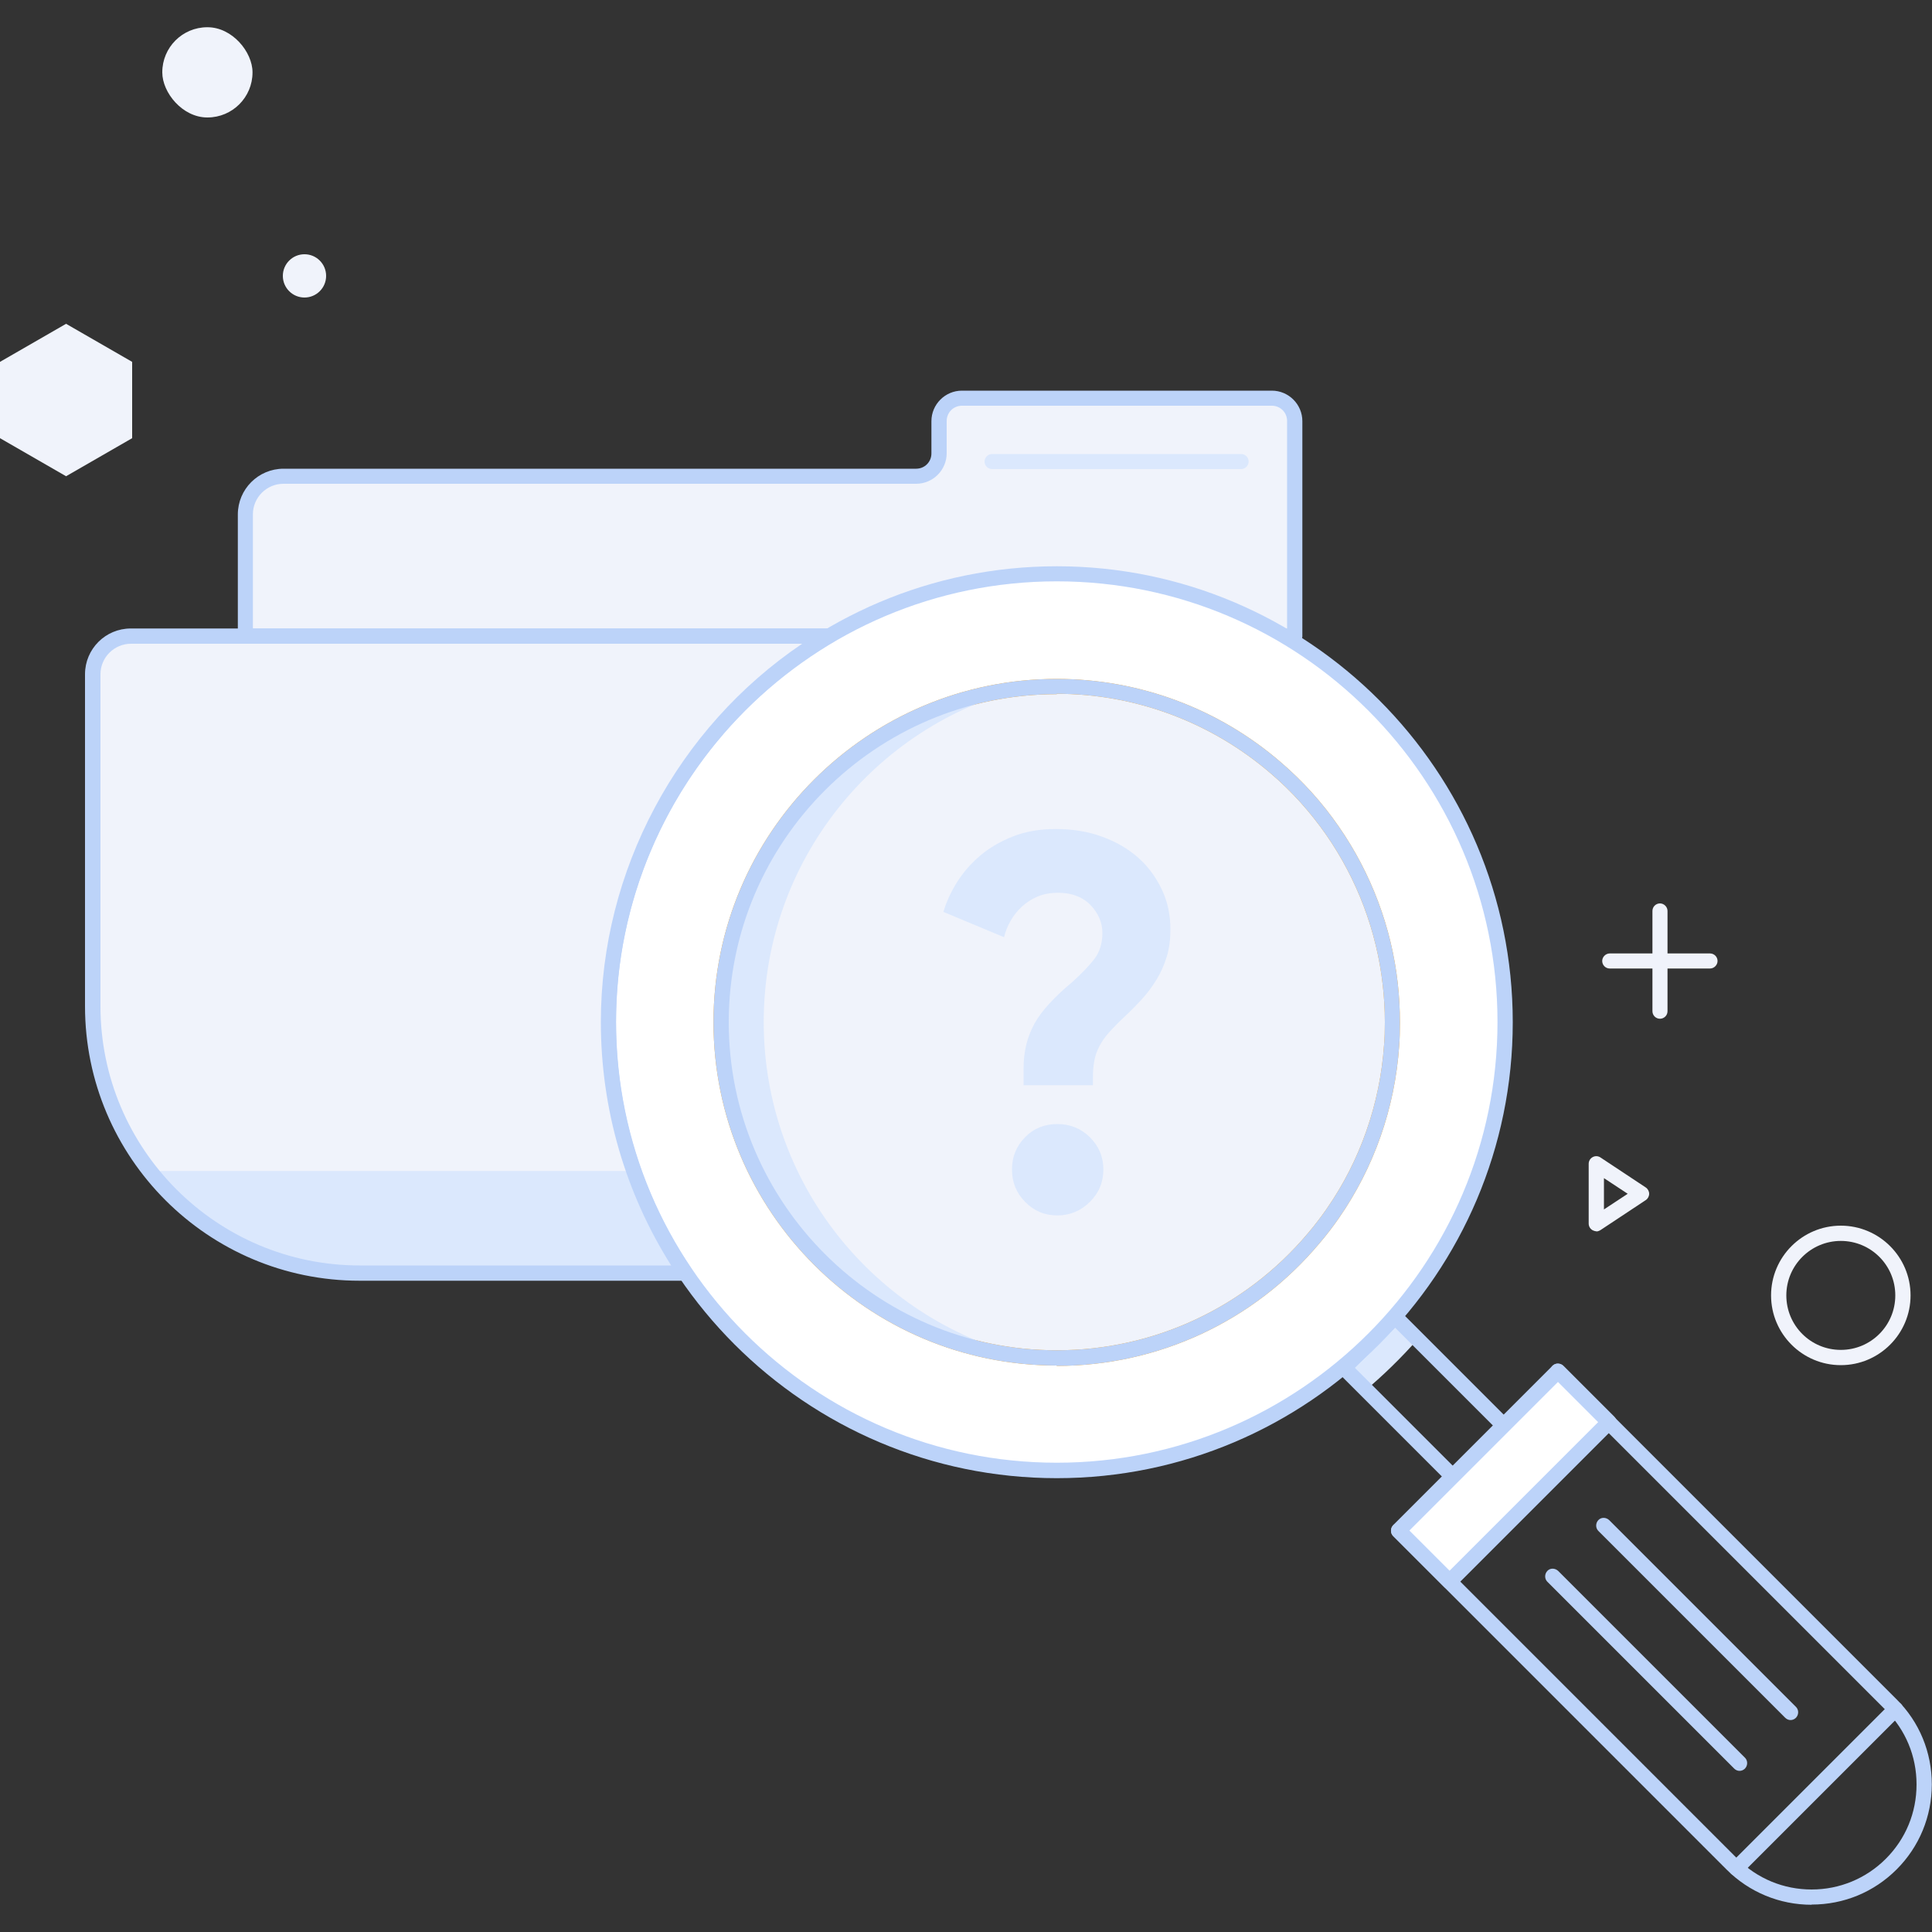<?xml version="1.0" encoding="UTF-8"?>
<svg id="Layer_1" data-name="Layer 1" xmlns="http://www.w3.org/2000/svg" viewBox="0 0 100 100">
  <rect x="0" y="0" width="100" height="100" fill="#333333" stroke="none"/>
  <defs>
    <style>
      .cls-1 {
        fill: #fff;
      }

      .cls-2 {
        fill: #f0f3fb;
      }

      .cls-3 {
        fill: #dbe8fd;
      }

      .cls-4 {
        fill: #bcd3f9;
      }

      .cls-5 {
        fill: #f6a320;
      }
    </style>
  </defs>
  <g id="Editable">
    <path class="cls-3" d="m70.64,71.99l-1.27-1.51c.91-.76,1.77-1.61,2.56-2.5l1.48,1.3c-.85.97-1.79,1.89-2.78,2.72Z"/>
    <path class="cls-4" d="m75.19,76.82c-.1,0-.2-.04-.28-.12l-5.62-5.62c-.15-.15-.15-.4,0-.56l2.64-2.64c.15-.15.4-.15.56,0l5.62,5.62c.15.15.15.4,0,.56s-.4.15-.56,0l-5.34-5.34-2.08,2.08,5.34,5.34c.15.15.15.4,0,.56-.08.08-.18.12-.28.12Z"/>
    <path class="cls-4" d="m93.77,98.59c-1.66,0-3.23-.65-4.4-1.82l-17.26-17.26c-.15-.15-.15-.4,0-.56s.4-.15.56,0l17.26,17.26c1.03,1.03,2.39,1.59,3.84,1.59s2.82-.57,3.84-1.59c1.03-1.03,1.59-2.39,1.59-3.85s-.57-2.82-1.59-3.84l-17.26-17.26c-.15-.15-.15-.4,0-.56s.4-.15.56,0l17.26,17.26c1.18,1.17,1.82,2.74,1.82,4.4s-.65,3.23-1.82,4.4c-1.18,1.18-2.74,1.82-4.4,1.82Z"/>
    <g>
      <line class="cls-4" x1="89.88" y1="96.71" x2="98.11" y2="88.47"/>
      <path class="cls-4" d="m89.88,97.1c-.1,0-.2-.04-.28-.12-.15-.15-.15-.4,0-.56l8.23-8.23c.15-.15.4-.15.56,0s.15.4,0,.56l-8.23,8.23c-.08.08-.18.12-.28.12Z"/>
    </g>
    <g>
      <line class="cls-4" x1="92.68" y1="88.63" x2="83" y2="78.96"/>
      <path class="cls-4" d="m92.68,89.03c-.1,0-.2-.04-.28-.12l-9.67-9.67c-.15-.15-.15-.4,0-.56s.4-.15.56,0l9.67,9.67c.15.15.15.4,0,.56-.08.08-.18.12-.28.12Z"/>
    </g>
    <g>
      <line class="cls-4" x1="80.36" y1="81.6" x2="90.04" y2="91.27"/>
      <path class="cls-4" d="m90.04,91.66c-.1,0-.2-.04-.28-.12l-9.67-9.67c-.15-.15-.15-.4,0-.56s.4-.15.56,0l9.67,9.67c.15.15.15.4,0,.56-.08.08-.18.12-.28.12Z"/>
    </g>
    <g>
      <rect class="cls-1" x="72" y="74.56" width="11.66" height="3.73" transform="translate(-31.24 77.42) rotate(-45)"/>
      <path class="cls-4" d="m75.03,82.26c-.1,0-.21-.04-.28-.12l-2.64-2.64c-.15-.15-.15-.4,0-.56l8.25-8.25c.15-.15.41-.15.56,0l2.64,2.64c.15.15.15.4,0,.56l-8.25,8.25c-.07.07-.17.12-.28.12Zm-2.08-3.04l2.08,2.08,7.69-7.69-2.08-2.08-7.69,7.69Z"/>
    </g>
    <g>
      <path class="cls-2" d="m67.01,21.79v11.13H12.7v-6.3c0-1.09.88-1.97,1.97-1.97h32.74c.65,0,1.18-.53,1.18-1.18v-1.67c0-.65.53-1.18,1.18-1.18h16.04c.65,0,1.18.53,1.18,1.18Z"/>
      <path class="cls-4" d="m67.01,33.32H12.7c-.22,0-.39-.18-.39-.39v-6.3c0-1.31,1.06-2.37,2.37-2.37h32.74c.44,0,.79-.35.79-.79v-1.67c0-.87.71-1.58,1.58-1.58h16.04c.87,0,1.58.71,1.58,1.58v11.13c0,.22-.18.39-.39.39Zm-53.91-.79h53.52v-10.74c0-.44-.35-.79-.79-.79h-16.04c-.44,0-.79.35-.79.79v1.67c0,.87-.71,1.58-1.58,1.58H14.67c-.87,0-1.58.71-1.58,1.58v5.91Z"/>
    </g>
    <g>
      <circle class="cls-1" cx="54.7" cy="52.91" r="23.21"/>
      <path class="cls-4" d="m54.7,76.51c-13.01,0-23.6-10.59-23.6-23.6s10.59-23.6,23.6-23.6,23.6,10.59,23.6,23.6-10.59,23.6-23.6,23.6Zm0-46.42c-12.58,0-22.81,10.23-22.81,22.81s10.23,22.81,22.81,22.81,22.81-10.23,22.81-22.81-10.23-22.81-22.81-22.81Z"/>
    </g>
    <path class="cls-3" d="m64.24,24.28h-12.89c-.22,0-.39-.18-.39-.39s.18-.39.39-.39h12.89c.22,0,.39.18.39.39s-.18.39-.39.39Z"/>
    <g>
      <path class="cls-2" d="m6.78,32.93h36.1c-6.82,4.04-11.39,11.48-11.39,19.98,0,4.81,1.46,9.28,3.97,12.99h-16.85c-7.63,0-13.81-6.19-13.81-13.81v-17.18c0-1.09.88-1.97,1.97-1.97Z"/>
      <path class="cls-5" d="m35.46,66.1h-16.85c-7.73,0-14.01-6.29-14.01-14.01v-17.18c0-1.2.97-2.17,2.17-2.17h36.1c.09,0,.17.06.19.15s-.01.18-.09.22c-6.96,4.13-11.29,11.72-11.29,19.81,0,4.62,1.36,9.07,3.94,12.88.04.06.05.14.01.2s-.1.1-.17.1ZM6.78,33.13c-.98,0-1.78.8-1.78,1.78v17.18c0,7.51,6.11,13.62,13.62,13.62h16.48c-2.49-3.81-3.8-8.22-3.8-12.8,0-7.99,4.15-15.51,10.89-19.78H6.78Z"/>
    </g>
    <polygon class="cls-2" points="6.84 22.68 6.84 18.73 3.42 16.76 0 18.73 0 22.68 3.42 24.65 6.84 22.68"/>
    <rect class="cls-2" x="8.4" y="1.41" width="4.67" height="4.67" rx="2.33" ry="2.33"/>
    <circle class="cls-2" cx="15.76" cy="14.28" r="1.12"/>
    <g>
      <path class="cls-2" d="m72.07,52.91c0,.4-.01.8-.04,1.2-.22,3.22-1.31,6.2-3.05,8.7-.31.45-.64.87-.98,1.28-3.19,3.79-7.96,6.2-13.3,6.2-9.6,0-17.38-7.78-17.38-17.38s7.78-17.38,17.38-17.38c4.33,0,8.29,1.59,11.34,4.21,1.11.96,2.1,2.06,2.94,3.26,1.6,2.31,2.66,5.01,2.98,7.94.07.64.11,1.3.11,1.96Z"/>
      <path class="cls-5" d="m54.7,70.68c-9.8,0-17.77-7.97-17.77-17.77s7.97-17.77,17.77-17.77c4.26,0,8.37,1.53,11.59,4.31,1.13.97,2.15,2.09,3.01,3.34,1.67,2.41,2.73,5.22,3.05,8.12.07.64.11,1.32.11,2.01,0,.45-.01.85-.04,1.23-.22,3.2-1.3,6.28-3.12,8.9-.31.45-.65.89-1.01,1.31-3.38,4.03-8.34,6.34-13.6,6.34Zm0-34.75c-9.37,0-16.98,7.62-16.98,16.98s7.62,16.98,16.98,16.98c5.02,0,9.76-2.21,13-6.06.34-.4.66-.82.96-1.25,1.74-2.5,2.77-5.45,2.98-8.51.03-.36.04-.74.04-1.17,0-.66-.04-1.3-.11-1.92-.31-2.77-1.32-5.45-2.92-7.76-.83-1.19-1.79-2.26-2.88-3.19-3.08-2.65-7.01-4.12-11.08-4.12Z"/>
    </g>
    <path class="cls-3" d="m53.01,70.2c-8.81-.84-15.69-8.27-15.69-17.3s6.88-16.45,15.69-17.29c-7.74,1.94-13.48,8.95-13.48,17.29s5.73,15.35,13.48,17.3Z"/>
    <path class="cls-4" d="m54.7,70.68c-9.8,0-17.77-7.97-17.77-17.77s7.97-17.77,17.77-17.77c4.26,0,8.37,1.53,11.59,4.31,1.13.97,2.15,2.09,3.01,3.34,1.67,2.41,2.73,5.22,3.05,8.12.07.64.11,1.32.11,2.01,0,.45-.01.85-.04,1.23-.22,3.2-1.3,6.28-3.12,8.9-.31.45-.65.89-1.01,1.31-3.38,4.03-8.34,6.34-13.6,6.34Zm0-34.75c-9.37,0-16.98,7.62-16.98,16.98s7.62,16.98,16.98,16.98c5.02,0,9.76-2.21,13-6.06.34-.4.66-.82.96-1.25,1.74-2.5,2.77-5.45,2.98-8.51.03-.36.04-.74.04-1.17,0-.66-.04-1.3-.11-1.92-.31-2.77-1.32-5.45-2.92-7.76-.83-1.19-1.79-2.26-2.88-3.19-3.08-2.65-7.01-4.12-11.08-4.12Z"/>
    <path class="cls-3" d="m35.47,65.9h-16.85c-4.41,0-8.34-2.07-10.87-5.29h25.06c.66,1.89,1.56,3.67,2.66,5.29Z"/>
    <path class="cls-4" d="m35.46,66.29h-16.85c-7.84,0-14.21-6.37-14.21-14.21v-17.18c0-1.31,1.06-2.37,2.37-2.37h36.1c.18,0,.33.12.38.29.05.17-.03.35-.18.44-6.9,4.09-11.19,11.62-11.19,19.64,0,4.58,1.35,8.99,3.91,12.77.08.12.09.28.02.41-.07.13-.2.21-.35.21ZM6.78,33.32c-.87,0-1.58.71-1.58,1.58v17.18c0,7.4,6.02,13.42,13.42,13.42h16.12c-2.38-3.77-3.64-8.11-3.64-12.6,0-7.84,3.96-15.22,10.42-19.58H6.78Z"/>
    <g>
      <path class="cls-2" d="m88.51,50.13h-5.19c-.22,0-.39-.18-.39-.39s.18-.39.39-.39h5.19c.22,0,.39.18.39.39s-.18.39-.39.39Z"/>
      <path class="cls-2" d="m85.92,52.73c-.22,0-.39-.18-.39-.39v-5.19c0-.22.18-.39.39-.39s.39.18.39.39v5.19c0,.22-.18.39-.39.39Z"/>
    </g>
    <path class="cls-2" d="m95.28,70.66c-1.99,0-3.61-1.62-3.61-3.61s1.62-3.61,3.61-3.61,3.61,1.62,3.61,3.61-1.62,3.61-3.61,3.61Zm0-6.43c-1.55,0-2.82,1.26-2.82,2.82s1.26,2.82,2.82,2.82,2.82-1.26,2.82-2.82-1.26-2.82-2.82-2.82Z"/>
    <path class="cls-2" d="m82.63,63.73c-.06,0-.13-.02-.19-.05-.13-.07-.21-.2-.21-.35v-3.09c0-.15.08-.28.21-.35.13-.07.28-.06.4.02l2.34,1.55c.11.07.18.2.18.33s-.07.26-.18.33l-2.34,1.55c-.07.04-.14.07-.22.07Zm.39-2.76v1.63l1.23-.81-1.23-.81Z"/>
    <path class="cls-3" d="m52.98,56.19v-.9c0-.44.05-.84.14-1.22.09-.37.23-.73.42-1.08.19-.35.45-.69.77-1.04.32-.35.71-.72,1.19-1.12.49-.44.87-.84,1.15-1.2.27-.36.41-.81.41-1.34s-.21-1.03-.62-1.45c-.41-.42-.97-.63-1.68-.63-.38,0-.73.06-1.04.19-.31.13-.58.3-.82.52-.24.22-.43.46-.59.74-.16.27-.27.56-.34.85l-3.14-1.31c.15-.51.38-1.02.7-1.53.32-.51.72-.97,1.2-1.38.48-.41,1.05-.74,1.71-1s1.39-.38,2.21-.38c.87,0,1.68.13,2.4.4.73.26,1.35.63,1.87,1.09.52.46.92,1.02,1.22,1.65s.44,1.32.44,2.05c0,.53-.06,1-.19,1.42-.13.42-.3.81-.52,1.17-.22.36-.47.71-.76,1.02-.29.32-.6.63-.93.94-.31.29-.57.56-.78.79-.21.24-.37.47-.49.7-.12.23-.21.47-.26.72-.05.26-.08.55-.08.87v.44h-3.58Zm1.75,6.72c-.66,0-1.21-.23-1.67-.7s-.68-1.02-.68-1.68.23-1.21.68-1.67,1.01-.68,1.67-.68,1.22.23,1.68.68c.46.46.7,1.01.7,1.67s-.23,1.22-.7,1.68c-.46.46-1.03.7-1.68.7Z"/>
  </g>
</svg>